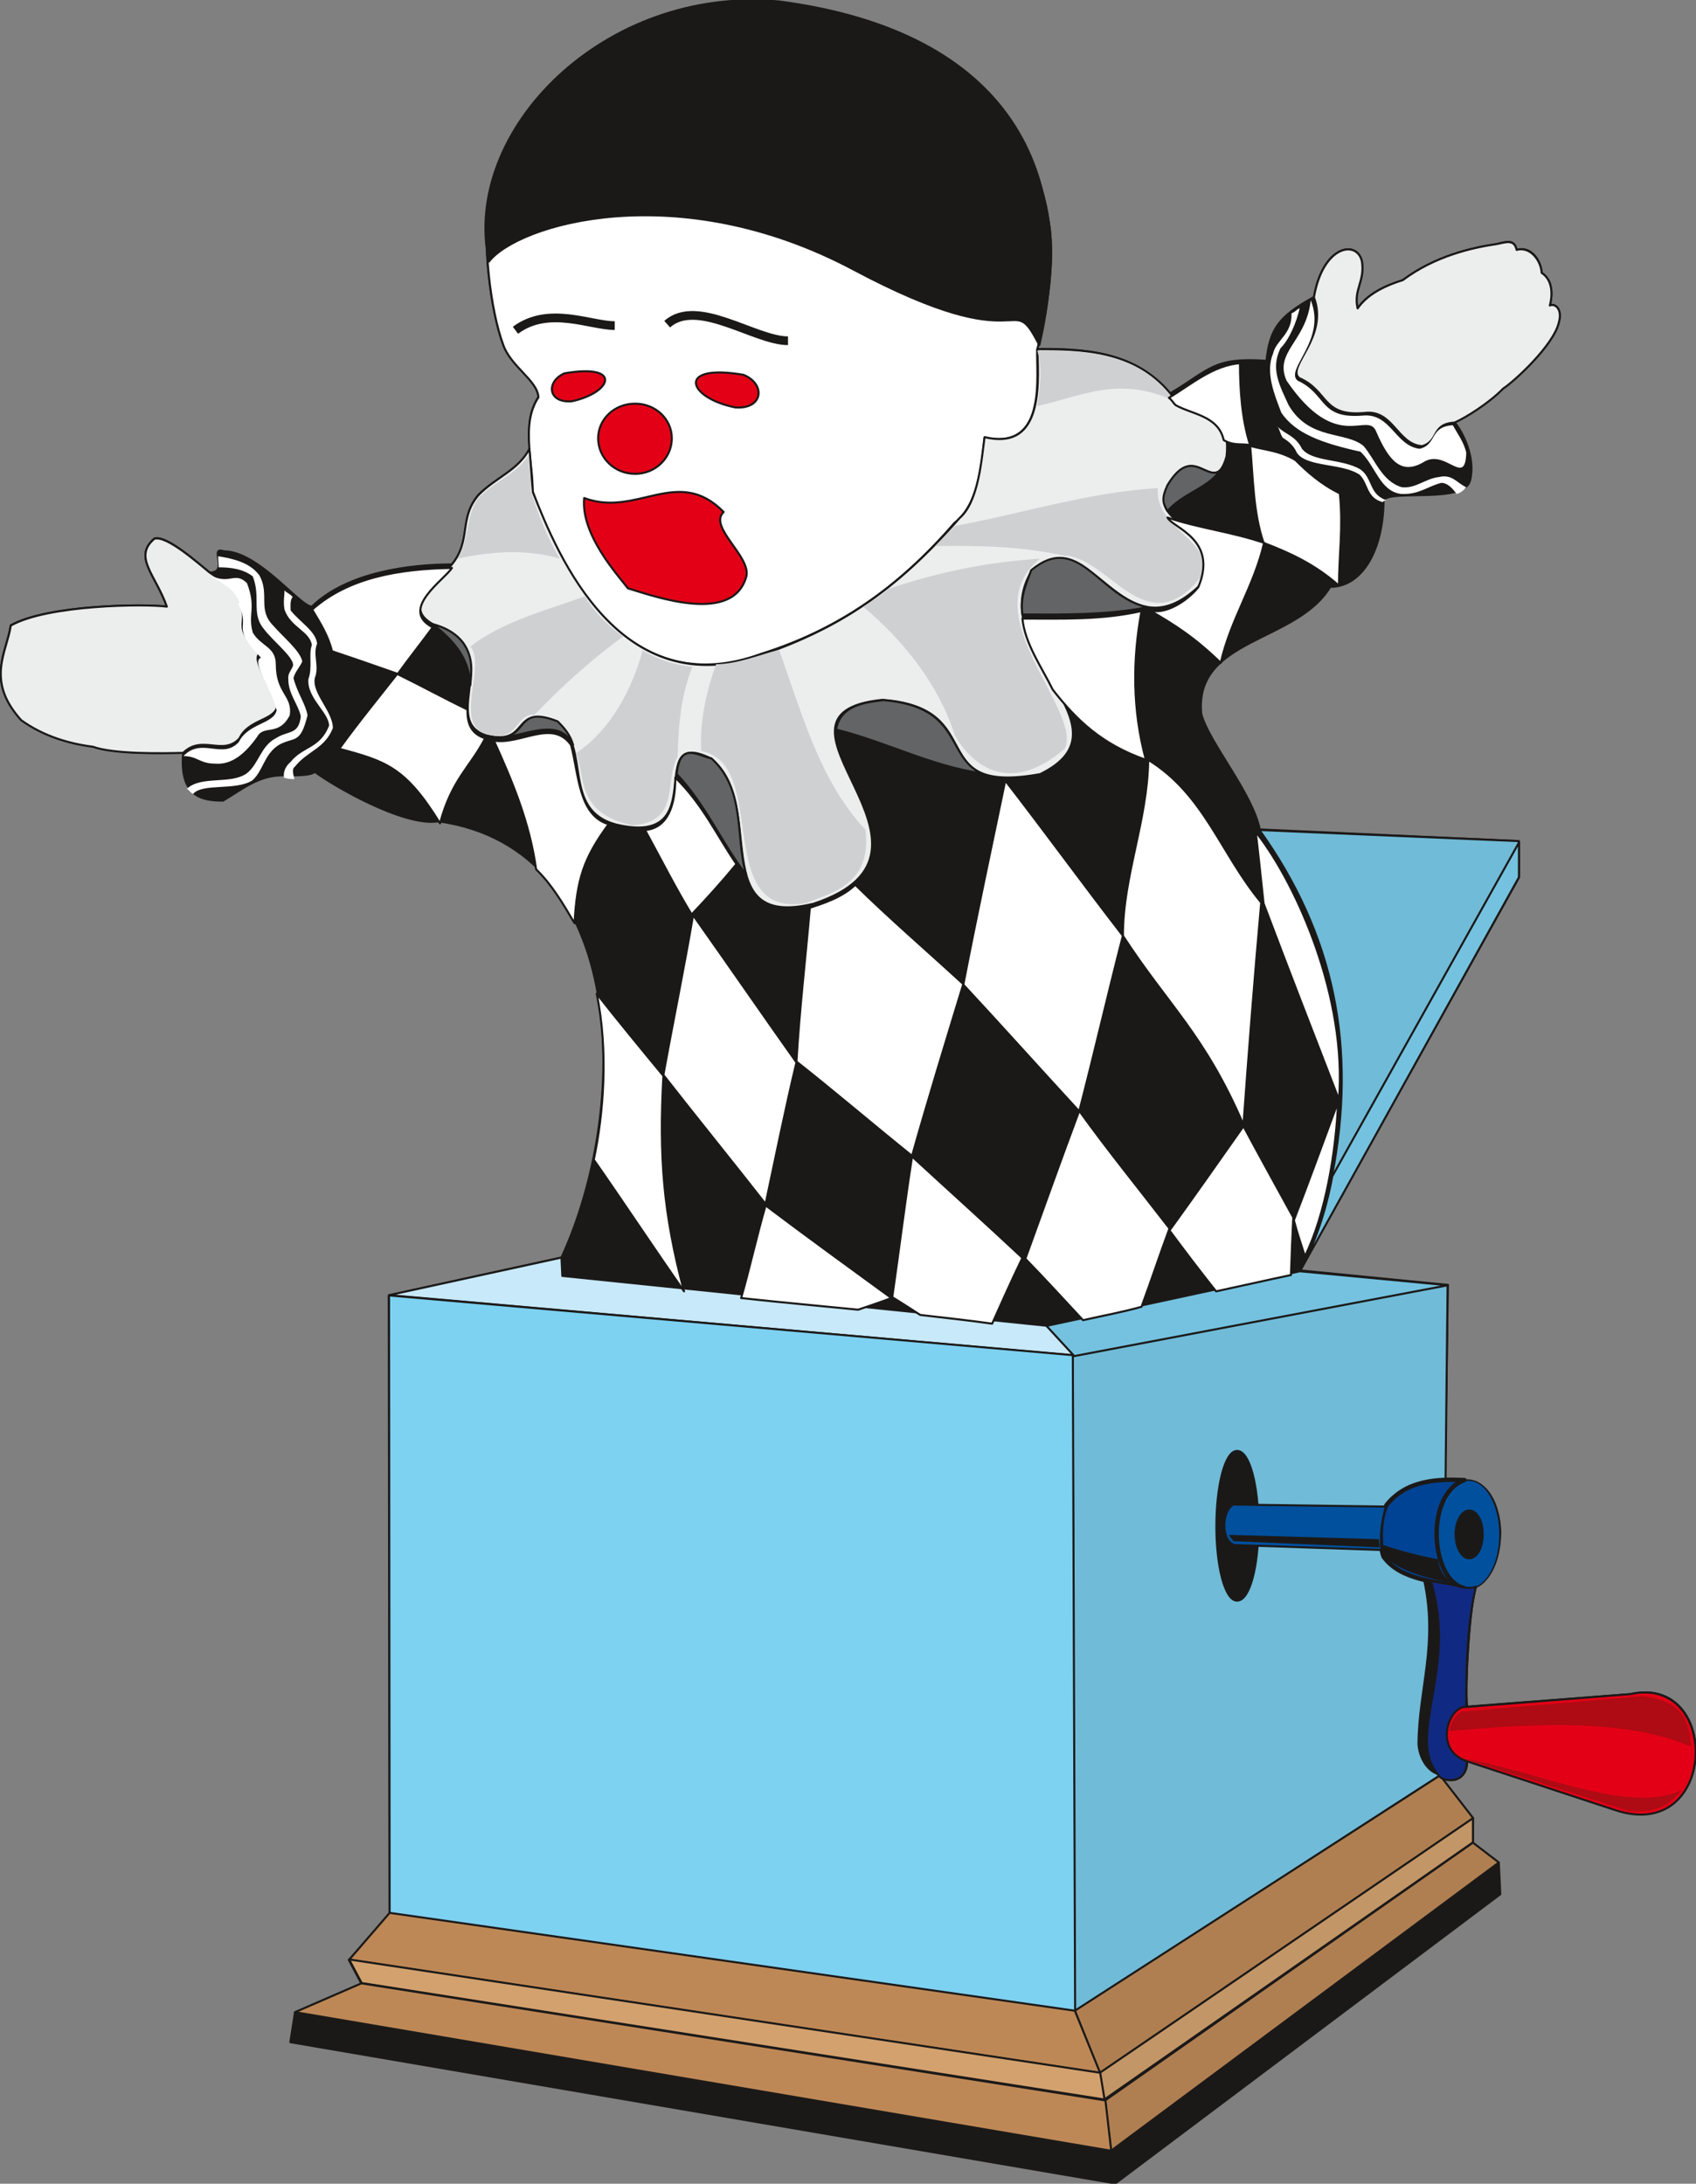 <svg xmlns="http://www.w3.org/2000/svg" xml:space="preserve" width="220.12" height="74.98mm" fill-rule="evenodd" stroke-linejoin="round" stroke-width="28.222" preserveAspectRatio="xMidYMid" version="1.2" viewBox="0 0 5824 7498"><rect x="0" y="0" width="5824" height="7498" fill="#808080" stroke="none"/><defs class="ClipPathGroup"><clipPath id="a" clipPathUnits="userSpaceOnUse"><path d="M0 0h5824v7498H0z"/></clipPath></defs><g class="SlideGroup"><g class="Slide" clip-path="url(#a)"><g class="Page"><g class="com.sun.star.drawing.ClosedBezierShape"><path fill="none" d="M-1 12h5829v7490H-1z" class="BoundingBox"/><path fill="#1B1918" d="M5216 3013v-125l-890-40c-26-127-176-300-201-397-25-261 326-243 443-436 112 0 183-131 183-299 33-35 277 13 297-66 20-78-25-167-53-200 40-18 117-66 167-117 36-23 173-147 191-226 13-46-13-66-31-59 11-40 8-88-28-111-2-44-38-94-86-79-8-38-35-28-68-20-82 12-211 40-323 124-74 23-125 53-155 97-15-64 25-92 15-160-15-77-134-59-165 121-122 67-151 110-163 219-183-13-193 30-331 112-124-150-307-153-457-153 28-101 64-292 41-432-89-645-932-890-1430-673-175 74-452 351-493 607-23 130 5 364 48 480 26 77 120 125 122 183-33 51-35 107-30 178-38 74-117 99-176 158-68 81-22 155-91 239-141 0-359 26-481 145-41 0-183-190-302-190-54-19 20 73-49 73-43-35-149-130-190-117-74 64 5 125 43 234-74-10-409-7-536 64-13 91-88 188 36 325 78 56 167 81 246 91 71 26 241 23 310 21-13 152 64 165 137 165 69-41 122-87 206-87 28 0 94 3 109-12 56 43 305 190 425 170 663 94 656 993 422 1498l-593 130 3 2124-140 158 43 81-228 99-16 102 2833 485 1322-993-5-107-89-68v-84l-114-148c33 31 96 16 94-50l503 165c358 124 373-465 58-394l-561 43c-8-89 10-351 30-412 49-26 82-92 84-188-5-122-63-181-117-178-33-3-43-5-73-5l10-666-508-50 752-1349Z"/><path fill="none" stroke="#1B1918" stroke-linecap="round" stroke-width="7" d="M5216 3013v-125l-890-40c-26-127-176-300-201-397-25-261 326-243 443-436 112 0 183-131 183-299 33-35 277 13 297-66 20-78-25-167-53-200 40-18 117-66 167-117 36-23 173-147 191-226 13-46-13-66-31-59 11-40 8-88-28-111-2-44-38-94-86-79-8-38-35-28-68-20-82 12-211 40-323 124-74 23-125 53-155 97-15-64 25-92 15-160-15-77-134-59-165 121-122 67-151 110-163 219-183-13-193 30-331 112-124-150-307-153-457-153 28-101 64-292 41-432-89-645-932-890-1430-673-175 74-452 351-493 607-23 130 5 364 48 480 26 77 120 125 122 183-33 51-35 107-30 178-38 74-117 99-176 158-68 81-22 155-91 239-141 0-359 26-481 145-41 0-183-190-302-190-54-19 20 73-49 73-43-35-149-130-190-117-74 64 5 125 43 234-74-10-409-7-536 64-13 91-88 188 36 325 78 56 167 81 246 91 71 26 241 23 310 21-13 152 64 165 137 165 69-41 122-87 206-87 28 0 94 3 109-12 56 43 305 190 425 170 663 94 656 993 422 1498l-593 130 3 2124-140 158 43 81-228 99-16 102 2833 485 1322-993-5-107-89-68v-84l-114-148c33 31 96 16 94-50l503 165c358 124 373-465 58-394l-561 43c-8-89 10-351 30-412 49-26 82-92 84-188-5-122-63-181-117-178-33-3-43-5-73-5l10-666-508-50 752-1349Z"/></g><g class="com.sun.star.drawing.ClosedBezierShape"><path fill="none" d="M1667 12h1947v2275H1667z" class="BoundingBox"/><path fill="#FFF" d="M3562 1199c28-102 63-293 40-433-88-645-932-890-1431-673-175 74-452 351-492 607-22 130 5 364 48 481 25 77 119 125 122 183-33 51-36 107-31 178 3 54 11 84 11 145 116 323 350 716 782 559 262-82 471-224 666-450 82-63 92-190 104-294 219 48 176-219 181-303Z"/><path fill="none" stroke="#1B1918" stroke-linecap="round" stroke-width="7" d="M3562 1199c28-102 63-293 40-433-88-645-932-890-1431-673-175 74-452 351-492 607-22 130 5 364 48 481 25 77 119 125 122 183-33 51-36 107-31 178 3 54 11 84 11 145 116 323 350 716 782 559 262-82 471-224 666-450 82-63 92-190 104-294 219 48 176-219 181-303Z"/></g><g class="com.sun.star.drawing.ClosedBezierShape"><path fill="none" d="M1439 1195h2780v1925H1439z" class="BoundingBox"/><path fill="#ECEDED" d="M4019 1351c-124-150-307-152-457-152 8 152 8 347-181 302-10 71-20 222-86 278-224 256-417 378-679 470-486 170-699-336-786-559-5-50-7-98-12-149-38 74-117 99-175 159-69 81-23 155-92 239-79 91-161 150-63 205 261 79 15 328 182 381 155 38 79-111 244-45 117 89 13 300 201 351 339 81 90-341 326-227 196 156-20 590 353 499 544-180-244-651 236-700 374 28 135 329 542 255 333-163-196-422-30-696 203-188 310 304 576 50 105-213-190-198-106-346 94-165 157 52 200-99 21-186-149-145-193-216Z"/><path fill="none" stroke="#1B1918" stroke-linecap="round" stroke-width="7" d="M4019 1351c-124-150-307-152-457-152 8 152 8 347-181 302-10 71-20 222-86 278-224 256-417 378-679 470-486 170-699-336-786-559-5-50-7-98-12-149-38 74-117 99-175 159-69 81-23 155-92 239-79 91-161 150-63 205 261 79 15 328 182 381 155 38 79-111 244-45 117 89 13 300 201 351 339 81 90-341 326-227 196 156-20 590 353 499 544-180-244-651 236-700 374 28 135 329 542 255 333-163-196-422-30-696 203-188 310 304 576 50 105-213-190-198-106-346 94-165 157 52 200-99 21-186-149-145-193-216Z"/></g><g class="com.sun.star.drawing.ClosedBezierShape"><path fill="none" d="M-1 827h5363v1764H-1z" class="BoundingBox"/><path fill="#ECEDED" d="M4995 1451c40-18 117-66 167-117 36-23 173-148 191-227 13-46-13-66-31-58 11-41 8-89-28-112-2-41-38-92-86-79-8-37-35-27-68-20-82 12-211 40-323 124-74 23-125 54-155 97-15-64 25-92 15-160-15-76-134-59-165 122 51 139-96 238-51 277 102 44 77 133 224 120 99-13 112 107 198 114 61-18 30-76 112-81Zm0 0ZM720 1966c-43-35-149-129-190-116-74 63 5 124 43 233-74-10-409-7-536 65-13 91-88 188 36 325 78 56 167 81 246 91 71 26 241 23 310 21 66-64 135 12 193-49 31-66 117-61 130-109-18-71-92-165-59-183-104-105-33-94-71-178-5-46-46-61-102-100Z"/><path fill="none" stroke="#1B1918" stroke-linecap="round" stroke-width="7" d="M4995 1451c40-18 117-66 167-117 36-23 173-148 191-227 13-46-13-66-31-58 11-41 8-89-28-112-2-41-38-92-86-79-8-37-35-27-68-20-82 12-211 40-323 124-74 23-125 54-155 97-15-64 25-92 15-160-15-76-134-59-165 122 51 139-96 238-51 277 102 44 77 133 224 120 99-13 112 107 198 114 61-18 30-76 112-81ZM720 1966c-43-35-149-129-190-116-74 63 5 124 43 233-74-10-409-7-536 65-13 91-88 188 36 325 78 56 167 81 246 91 71 26 241 23 310 21 66-64 135 12 193-49 31-66 117-61 130-109-18-71-92-165-59-183-104-105-33-94-71-178-5-46-46-61-102-100Z"/></g><g class="com.sun.star.drawing.ClosedBezierShape"><path fill="none" d="M630 1031h4406v1696H630z" class="BoundingBox"/><path fill="#FFF" d="M723 1976c69 33 82-15 125 26 33 86 2 106 20 170 28 48 79 48 79 109 0 102 58 107 48 175-38 74-89 31-112 74-40 56-86 97-144 92-54 0-61-26-109-26 63-66 134 13 190-48 33-66 119-61 130-109-16-74-89-165-54-181-106-109-35-99-76-180-3-48-41-64-97-102Zm0 0Zm4266-516c15 28 38 58 46 94-3 122-71-16-147 33-74 43-117 0-163-107-30-69-135 79-307-173-44-99 68-134 83-276 56 137-91 238-45 276 101 46 73 132 223 120 97-10 112 104 196 114 61-15 33-76 114-81Zm0 0Zm46 213c-33-15-48-46-94-35-46 5-79 40-127 35-69-20-92-96-132-142-61-51-186-18-257-140-30-66-63-124-28-195 31-31 56-92 66-138-15 8-12 11-28 18 3 71-53 92-63 137-28 66 5 143 28 204 48 71 137 104 272 134 53 51 66 135 139 145 61 3 89-25 138-38 22 0 38 18 53 38 13-3 25-13 33-23Zm0 0Zm-269 46c-66-18-51-76-94-107-64-38-165-25-201-71-23-46-56-48-84-76 8 10 8 23 18 38 13 8 36 23 48 51 33 51 155 35 216 76 31 30 23 79 79 94 5-5 10-8 18-5Zm0 0ZM751 1948c44 0 84 6 117 31 28 71-5 127 36 178 33 45 114 106 101 132-5 13-17 23-15 43 0 51 33 84 43 127-7 66-43 48-86 76-51 26-58 87-99 120-56 40-155 7-206 53 10 8 13 15 21 18 33-38 144-10 203-46 38-33 40-89 91-122 54-30 74 0 99-102-7-40-35-76-48-127 3-20 23-40 30-58-7-36-66-84-99-122-56-56-12-107-48-173-33-45-91-58-142-66 0 13 2 23 2 38Zm0 0Zm226 79c0 20-5 38 0 66 21 61 87 74 94 122-12 31 3 76-12 117-5 66 71 114 71 160-31 79-89 71-132 124-15 13-26 31-23 54 13 5 23 5 36 5-6-23-8-36 2-43 43-54 102-61 130-132 0-61-82-127-59-181 10-40-10-73 5-109-5-43-56-71-91-114 0-10-3-36 7-46-7-10-22-15-28-23Z"/></g><g class="com.sun.star.drawing.ClosedBezierShape"><path fill="none" d="M3679 2846h2149v4066H3679z" class="BoundingBox"/><path fill="#70BBD7" d="M5215 3012v-124l-890-38c257 360 335 746 249 1188-23 120-61 231-112 325l753-1351Zm0 0ZM3690 6907l1253-810c33 30 97 15 94-51l503 165c358 124 374-465 59-394l-562 43c-7-88 10-350 31-411 48-20 84-99 81-178 10-71-41-190-107-185-33-5-50-5-78-5l7-669-1288 241 7 2254Z"/><path fill="none" stroke="#1B1918" stroke-linecap="round" stroke-width="7" d="M5215 3012v-124l-890-38c257 360 335 746 249 1188-23 120-61 231-112 325l753-1351ZM3690 6907l1253-810c33 30 97 15 94-51l503 165c358 124 374-465 59-394l-562 43c-7-88 10-350 31-411 48-20 84-99 81-178 10-71-41-190-107-185-33-5-50-5-78-5l7-669-1288 241 7 2254Z"/></g><g class="com.sun.star.drawing.ClosedBezierShape"><path fill="none" d="M3588 2889h1633v1773H3588z" class="BoundingBox"/><path fill="#74C2E0" d="m3685 4657 1287-244-508-48-872 188 93 104Zm0 0Zm1531-1645v-119l-641 1146c-22 119-60 232-111 326l752-1353Z"/><path fill="none" stroke="#1B1918" stroke-linecap="round" stroke-width="7" d="m3685 4657 1287-244-508-48-872 188 93 104Zm1531-1645v-119l-641 1146c-22 119-60 232-111 326l752-1353Z"/></g><g class="com.sun.star.drawing.PolyPolygonShape"><path fill="none" d="M1332 4314h2360v345H1332z" class="BoundingBox"/><path fill="#C7E9F9" d="m1928 4318-592 129 2351 207-94-102-1662-171-3-63Z"/><path fill="none" stroke="#1B1918" stroke-linecap="round" stroke-width="7" d="m1928 4318-592 129 2351 207-94-102-1662-171-3-63Z"/></g><g class="com.sun.star.drawing.PolyPolygonShape"><path fill="none" d="M1332 4444h2365v2469H1332z" class="BoundingBox"/><path fill="#7DD1F1" d="m1336 4448 2 2125 2354 335-8-2255-2348-205Z"/><path fill="none" stroke="#1B1918" stroke-linecap="round" stroke-width="7" d="m1336 4448 2 2125 2354 335-8-2255-2348-205Z"/></g><g class="com.sun.star.drawing.PolyPolygonShape"><path fill="none" d="M3687 6092h1377v1031H3687z" class="BoundingBox"/><path fill="#B07F51" d="m3777 7118 1282-875-114-147-1254 808 86 214Z"/><path fill="none" stroke="#1B1918" stroke-linecap="round" stroke-width="7" d="m3777 7118 1282-875-114-147-1254 808 86 214Z"/></g><g class="com.sun.star.drawing.PolyPolygonShape"><path fill="none" d="M1195 6564h2588v559H1195z" class="BoundingBox"/><path fill="#BE8856" d="m1338 6568-139 161 2579 389-87-214-2353-336Z"/><path fill="none" stroke="#1B1918" stroke-linecap="round" stroke-width="7" d="m1338 6568-139 161 2579 389-87-214-2353-336Z"/></g><g class="com.sun.star.drawing.PolyPolygonShape"><path fill="none" d="M3773 6239h1290v975H3773z" class="BoundingBox"/><path fill="#C39667" d="m3792 7209 1266-883v-83l-1281 874 15 92Z"/><path fill="none" stroke="#1B1918" stroke-linecap="round" stroke-width="7" d="m3792 7209 1266-883v-83l-1281 874 15 92Z"/></g><g class="com.sun.star.drawing.PolyPolygonShape"><path fill="none" d="M1195 6724h2603v490H1195z" class="BoundingBox"/><path fill="#D3A16E" d="m1199 6728 43 81 2551 400-15-92-2579-389Z"/><path fill="none" stroke="#1B1918" stroke-linecap="round" stroke-width="7" d="m1199 6728 43 81 2551 400-15-92-2579-389Z"/></g><g class="com.sun.star.drawing.PolyPolygonShape"><path fill="none" d="M3791 6323h1361v1067H3791z" class="BoundingBox"/><path fill="#B07F51" d="m3815 7385 1332-990-89-68-1263 885 20 173Z"/><path fill="none" stroke="#1B1918" stroke-linecap="round" stroke-width="7" d="m3815 7385 1332-990-89-68-1263 885 20 173Z"/></g><g class="com.sun.star.drawing.PolyPolygonShape"><path fill="none" d="M1009 6806h2812v584H1009z" class="BoundingBox"/><path fill="#BE8856" d="m1241 6810-228 99 2803 476-20-173-2555-402Z"/><path fill="none" stroke="#1B1918" stroke-linecap="round" stroke-width="7" d="m1241 6810-228 99 2803 476-20-173-2555-402Z"/></g><g class="com.sun.star.drawing.ClosedBezierShape"><path fill="none" d="M1482 1596h2710v1412H1482z" class="BoundingBox"/><path fill="#636465" d="M1734 2531c72-6 188-69 234 27-10-35-30-58-53-81-135-53-104 38-181 54Zm0 0Zm828 472c-81-104-139-241-238-345 10-115 76-61 119-54 119 109 81 267 119 399Zm0 0Zm807-348c-173-25-331-109-498-150 15-89 112-94 162-101 272 22 214 193 336 251Zm0 0Zm571-570c-140 28-289 25-429 25-10-63 18-116 30-152 163-135 232 91 399 127Zm0 0Zm247-467c-36 56-125 76-178 137-16-28-21-43 0-89 81-134 129-18 178-48Zm0 0Zm-2572 735c-3-108-81-171-129-210 40 11 76 28 104 64 38 53 28 103 25 146Z"/><path fill="none" stroke="#1B1918" stroke-linecap="round" stroke-width="7" d="M1734 2531c72-6 188-69 234 27-10-35-30-58-53-81-135-53-104 38-181 54Zm828 472c-81-104-139-241-238-345 10-115 76-61 119-54 119 109 81 267 119 399Zm807-348c-173-25-331-109-498-150 15-89 112-94 162-101 272 22 214 193 336 251Zm571-570c-140 28-289 25-429 25-10-63 18-116 30-152 163-135 232 91 399 127Zm247-467c-36 56-125 76-178 137-16-28-21-43 0-89 81-134 129-18 178-48Zm-2572 735c-3-108-81-171-129-210 40 11 76 28 104 64 38 53 28 103 25 146Z"/></g><g class="com.sun.star.drawing.ClosedBezierShape"><path fill="none" d="M1572 1204h2561v1902H1572z" class="BoundingBox"/><path fill="#CFD0D2" d="M3976 1676c-238 14-464 87-697 130-22 23-45 46-68 69 150-2 293 0 443 33 150 0 282 307 467 76 59-129-157-162-145-308Zm0 0Zm-404 242c-188 13-348 46-521 104-28 26-51 38-87 61 143 120 260 270 315 442 56 97 183 212 377 46 64-130-321-465-84-653Zm0 0Zm-1194 371c-38 92-49 198-51 310-48 80 13 222-154 235-200-41-162-178-195-248 119-78 193-221 229-353 41 26 105 51 171 56Zm0 0Zm-238-104c-101 74-208 168-304 269-74-5-51 112-186 59-80-56 18-234-35-293 111-86 259-124 393-172 33 51 72 96 132 137Zm0 0Zm-325-621c3 41 8 81 8 121 23 76 56 160 99 233-117-35-244-23-350 0 38-53 27-162 76-213 58-57 122-75 167-141Zm0 0Zm2217-188c-195-89-325-12-470 18 10-66 18-130 0-190 160 0 353 2 470 172Zm0 0Zm-1357 855c76 208 137 448 297 618 23 190-119 216-201 251-327 61-127-481-363-521-7-107 23-221 51-298 76-2 142-30 216-50Z"/></g><g class="com.sun.star.drawing.ClosedBezierShape"><path fill="none" d="M1068 1243h3543v3307H1068z" class="BoundingBox"/><path fill="#FFF" d="M1366 2314c-79-28-152-53-226-78-13-54-41-97-68-143 124-110 297-140 480-143-26 41-183 143-66 204-41 56-82 107-120 160Zm0 0Zm-2 0c-66 84-135 168-199 257 160 43 227 63 346 256 41-152 104-193 155-292-51-17-61-53-61-99-79-38-163-84-241-122Zm0 0Zm726 516c-86 117-109 190-117 340-40-68-79-134-132-185-23-163-81-300-145-442 92 15 201-76 265 15 27 99 25 241 129 272Zm0 0Zm439 137c-50 61-101 117-154 173-56-92-107-193-160-290 78-7 104-84 104-180 94 91 144 201 210 297Zm0 0Zm408 71c117 115 246 226 371 341-61 200-120 392-176 590-139-112-264-219-397-324 10-175 31-353 46-528 38-13 108-33 156-79Zm0 0Zm998-429c-46-170-46-343-15-511-137 31-272 26-409 26 8 86 68 170 104 244 81 104 168 188 320 241Zm0 0Zm323-1362c0 91 7 195 35 281-33-5-58 3-91-17-18-84-112-89-165-120-8-7-13-18-23-25 76-46 152-112 244-119Zm0 0Zm-66 1029c-89-86-155-129-249-183 53 23 134-29 172-77 69-165-88-203-106-239 106 36 221 49 332 87-35 150-114 260-149 412Zm0 0Zm147-412c-36-104-36-226-46-333 54 15 97 15 155 48 41 41 89 84 153 115 12 119-3 210-3 317-84-74-168-112-259-147Zm0 0Zm-31 958c11 89 21 186 31 280 84 223 173 452 259 674 28-347-142-733-279-911-5-15-8-30-11-43Zm0 0Zm-365-213c-3 211-87 399-87 604 155 239 280 338 414 649 18-250 38-506 61-763-139-167-195-371-388-490Zm0 0ZM2629 4134c35-163 68-328 106-486-119-168-236-338-355-506-31 183-69 366-102 549 114 146 236 296 351 443Zm0 0Zm-580-722c74 94 153 190 229 282-15 280 0 473 71 740-107-153-206-303-310-452 33-155 51-372 10-570Zm0 0Zm1012 1045c-144-105-290-211-432-318-31 107-54 213-84 318 137 15 271 27 402 40 38-13 74-25 114-40Zm0 0Zm71-486c-25 160-45 323-68 483 33 20 68 43 96 61 84 10 163 18 247 30 33-73 68-152 104-226-127-119-254-233-379-348Zm0 0Zm574-157c-63 168-124 340-185 508 69 71 132 140 198 211 71-16 137-28 201-46 33-89 63-180 96-269-104-135-213-269-310-404Zm0 0Zm564 53c-86 122-170 242-254 358 51 69 105 140 160 209 84-18 171-38 257-56 2-66 5-130 8-198-56-102-115-209-171-313Zm0 0Zm325-84c-50 135-101 275-152 407 10 38 25 84 38 124 71-144 107-358 114-531Zm0 0Zm-889 33c51-196 97-397 150-603-137-177-266-355-404-533-48 231-99 467-144 701 132 142 269 295 398 435Z"/><path fill="none" stroke="#1B1918" stroke-linecap="round" stroke-width="7" d="M1366 2314c-79-28-152-53-226-78-13-54-41-97-68-143 124-110 297-140 480-143-26 41-183 143-66 204-41 56-82 107-120 160Zm-2 0c-66 84-135 168-199 257 160 43 227 63 346 256 41-152 104-193 155-292-51-17-61-53-61-99-79-38-163-84-241-122Zm726 516c-86 117-109 190-117 340-40-68-79-134-132-185-23-163-81-300-145-442 92 15 201-76 265 15 27 99 25 241 129 272Zm439 137c-50 61-101 117-154 173-56-92-107-193-160-290 78-7 104-84 104-180 94 91 144 201 210 297Zm408 71c117 115 246 226 371 341-61 200-120 392-176 590-139-112-264-219-397-324 10-175 31-353 46-528 38-13 108-33 156-79Zm998-429c-46-170-46-343-15-511-137 31-272 26-409 26 8 86 68 170 104 244 81 104 168 188 320 241Zm323-1362c0 91 7 195 35 281-33-5-58 3-91-17-18-84-112-89-165-120-8-7-13-18-23-25 76-46 152-112 244-119Zm-66 1029c-89-86-155-129-249-183 53 23 134-29 172-77 69-165-88-203-106-239 106 36 221 49 332 87-35 150-114 260-149 412Z"/><path fill="none" stroke="#1B1918" stroke-linecap="round" stroke-width="7" d="M4339 1864c-36-104-36-226-46-333 54 15 97 15 155 48 41 41 89 84 153 115 12 119-3 210-3 317-84-74-168-112-259-147Zm-31 958c11 89 21 186 31 280 84 223 173 452 259 674 28-347-142-733-279-911-5-15-8-30-11-43Zm-365-213c-3 211-87 399-87 604 155 239 280 338 414 649 18-250 38-506 61-763-139-167-195-371-388-490ZM2629 4134c35-163 68-328 106-486-119-168-236-338-355-506-31 183-69 366-102 549 114 146 236 296 351 443Zm-580-722c74 94 153 190 229 282-15 280 0 473 71 740-107-153-206-303-310-452 33-155 51-372 10-570Zm1012 1045c-144-105-290-211-432-318-31 107-54 213-84 318 137 15 271 27 402 40 38-13 74-25 114-40Zm71-486c-25 160-45 323-68 483 33 20 68 43 96 61 84 10 163 18 247 30 33-73 68-152 104-226-127-119-254-233-379-348Zm574-157c-63 168-124 340-185 508 69 71 132 140 198 211 71-16 137-28 201-46 33-89 63-180 96-269-104-135-213-269-310-404Zm564 53c-86 122-170 242-254 358 51 69 105 140 160 209 84-18 171-38 257-56 2-66 5-130 8-198-56-102-115-209-171-313Zm325-84c-50 135-101 275-152 407 10 38 25 84 38 124 71-144 107-358 114-531Z"/><path fill="none" stroke="#1B1918" stroke-linecap="round" stroke-width="7" d="M3706 3816c51-196 97-397 150-603-137-177-266-355-404-533-48 231-99 467-144 701 132 142 269 295 398 435Z"/></g><g class="com.sun.star.drawing.ClosedBezierShape"><path fill="none" d="M4931 5081h222v377h-222z" class="BoundingBox"/><path fill="#00509E" d="M5043 5083c-62 0-110 83-110 186s48 186 110 186c59 0 107-83 107-186s-48-186-107-186Z"/><path fill="none" stroke="#1B1918" stroke-linecap="round" stroke-width="3" d="M5043 5083c-62 0-110 83-110 186s48 186 110 186c59 0 107-83 107-186s-48-186-107-186Z"/></g><g class="com.sun.star.drawing.ClosedBezierShape"><path fill="none" d="M4995 5183h101v172h-101z" class="BoundingBox"/><path fill="#1B1918" d="M5045 5184c-27 0-49 38-49 84 0 47 22 85 49 85 29 0 49-38 49-85 0-46-20-84-49-84Z"/><path fill="none" stroke="#1B1918" stroke-linecap="round" stroke-width="2" d="M5045 5184c-27 0-49 38-49 84 0 47 22 85 49 85 29 0 49-38 49-85 0-46-20-84-49-84Z"/></g><g class="com.sun.star.drawing.ClosedBezierShape"><path fill="none" d="M4734 5073h304v388h-304z" class="BoundingBox"/><path fill="#004394" d="M5029 5082c-92-4-199-1-268 86-24 47-24 141-10 177 61 84 186 84 275 107-114-28-134-322 3-370Z"/><path fill="none" stroke="#1B1918" stroke-linecap="round" stroke-width="15" d="M5029 5082c-92-4-199-1-268 86-24 47-24 141-10 177 61 84 186 84 275 107-114-28-134-322 3-370Z"/></g><g class="com.sun.star.drawing.ClosedBezierShape"><path fill="none" d="M4173 4978h153v523h-153z" class="BoundingBox"/><path fill="#1B1918" d="M4248 4986c-37 0-67 114-67 255 0 139 30 251 67 251 39 0 69-112 69-251 0-141-30-255-69-255Z"/><path fill="none" stroke="#1B1918" stroke-linecap="round" stroke-width="15" d="M4248 4986c-37 0-67 114-67 255 0 139 30 251 67 251 39 0 69-112 69-251 0-141-30-255-69-255Z"/></g><g class="com.sun.star.drawing.ClosedBezierShape"><path fill="none" d="M4200 5162h564v165h-564z" class="BoundingBox"/><path fill="#00509E" d="m4759 5173-522-7c-40 15-48 123 2 139l505 17c-5-49 0-95 15-149Z"/><path fill="none" stroke="#1B1918" stroke-linecap="round" stroke-width="7" d="m4759 5173-522-7c-40 15-48 123 2 139l505 17c-5-49 0-95 15-149Z"/></g><g class="com.sun.star.drawing.ClosedBezierShape"><path fill="none" d="M4219 5270h769v167h-769z" class="BoundingBox"/><path fill="#1B1918" d="M4938 5354c-66-13-129-29-188-49 0 13 0 25 8 43 56 49 145 72 229 88-28-21-44-44-49-82Zm0 0Zm-203-69-516-15 17 22 502 21-3-28Z"/></g><g class="com.sun.star.drawing.ClosedBezierShape"><path fill="none" d="M4896 5424h177v693h-177z" class="BoundingBox"/><path fill="#102A83" d="M4912 5428c97 308-91 540 30 670 8 17 93 35 95-49-2-219-10-422 31-601-8 5-26 5-51 2-20-10-77-15-105-22Z"/><path fill="none" stroke="#1B1918" stroke-linecap="round" stroke-width="7" d="M4912 5428c97 308-91 540 30 670 8 17 93 35 95-49-2-219-10-422 31-601-8 5-26 5-51 2-20-10-77-15-105-22Z"/></g><g class="com.sun.star.drawing.ClosedBezierShape"><path fill="none" d="M4867 5426h79v671h-79z" class="BoundingBox"/><path fill="#1B1918" d="M4941 6094c-31-38-39-74-39-117 2-168 80-303 16-542-10-2-19-5-29-7 47 218-18 369-20 559 2 46 30 97 72 107Z"/><path fill="none" stroke="#1B1918" stroke-linecap="round" stroke-width="3" d="M4941 6094c-31-38-39-74-39-117 2-168 80-303 16-542-10-2-19-5-29-7 47 218-18 369-20 559 2 46 30 97 72 107Z"/></g><g class="com.sun.star.drawing.ClosedBezierShape"><path fill="none" d="M1891 1271h719v808h-719z" class="BoundingBox"/><path fill="#E30016" d="M2181 1386c70 0 126 53 126 119 0 67-56 122-126 122-71 0-127-55-127-122 0-66 56-119 127-119Zm0 0Zm-175 324c181 68 321-113 479 48-54 51 94 152 78 221-45 165-309 71-407 41-33-44-162-183-150-310Zm0 0Zm519-311c97 7 105-81 28-112-233-40-193 79-28 112Zm0 0Zm-562-21c-83 6-88-68-25-96 200-35 165 66 25 96Z"/><path fill="none" stroke="#1B1918" stroke-linecap="round" stroke-width="7" d="M2181 1386c70 0 126 53 126 119 0 67-56 122-126 122-71 0-127-55-127-122 0-66 56-119 127-119Zm-175 324c181 68 321-113 479 48-54 51 94 152 78 221-45 165-309 71-407 41-33-44-162-183-150-310Zm519-311c97 7 105-81 28-112-233-40-193 79-28 112Zm-562-21c-83 6-88-68-25-96 200-35 165 66 25 96Z"/></g><g class="com.sun.star.drawing.ClosedBezierShape"><path fill="none" d="M4964 5807h864v428h-864z" class="BoundingBox"/><path fill="#E30016" d="m5036 6047 504 166c359 126 374-466 58-396l-562 44c-58-8-118 145 0 186Z"/><path fill="none" stroke="#1B1918" stroke-linecap="round" stroke-width="7" d="m5036 6047 504 166c359 126 374-466 58-396l-562 44c-58-8-118 145 0 186Z"/></g><g class="com.sun.star.drawing.ClosedBezierShape"><path fill="none" d="M4977 5823h831v398h-831z" class="BoundingBox"/><path fill="#AE0B14" d="M5807 5997c-244-105-598-73-829-53 0-18 17-57 43-67l618-53c142 15 162 91 168 173Zm0 0Zm-781 41 565 179c99 12 144-23 185-71-183 88-506-68-750-108Z"/></g><g fill="none" class="com.sun.star.drawing.OpenBezierShape"><path d="M1755 1068h968v118h-968z" class="BoundingBox"/><path stroke="#1B1918" stroke-width="30" d="M2291 1113c104-92 301 57 415 57m-595-52c-84 0-227-69-341 16"/></g><g class="com.sun.star.drawing.ClosedBezierShape"><path fill="none" d="M1663-3h1948v1193H1663z" class="BoundingBox"/><path fill="#1B1918" d="M3569 1185c-104-203-30 64-637-259-606-323-1154-156-1253-28-96-448 396-948 996-893 793 104 1032 588 894 1180Z"/><path fill="none" stroke="#1B1918" stroke-linecap="round" stroke-width="7" d="M3569 1185c-104-203-30 64-637-259-606-323-1154-156-1253-28-96-448 396-948 996-893 793 104 1032 588 894 1180Z"/></g></g></g></g></svg>
